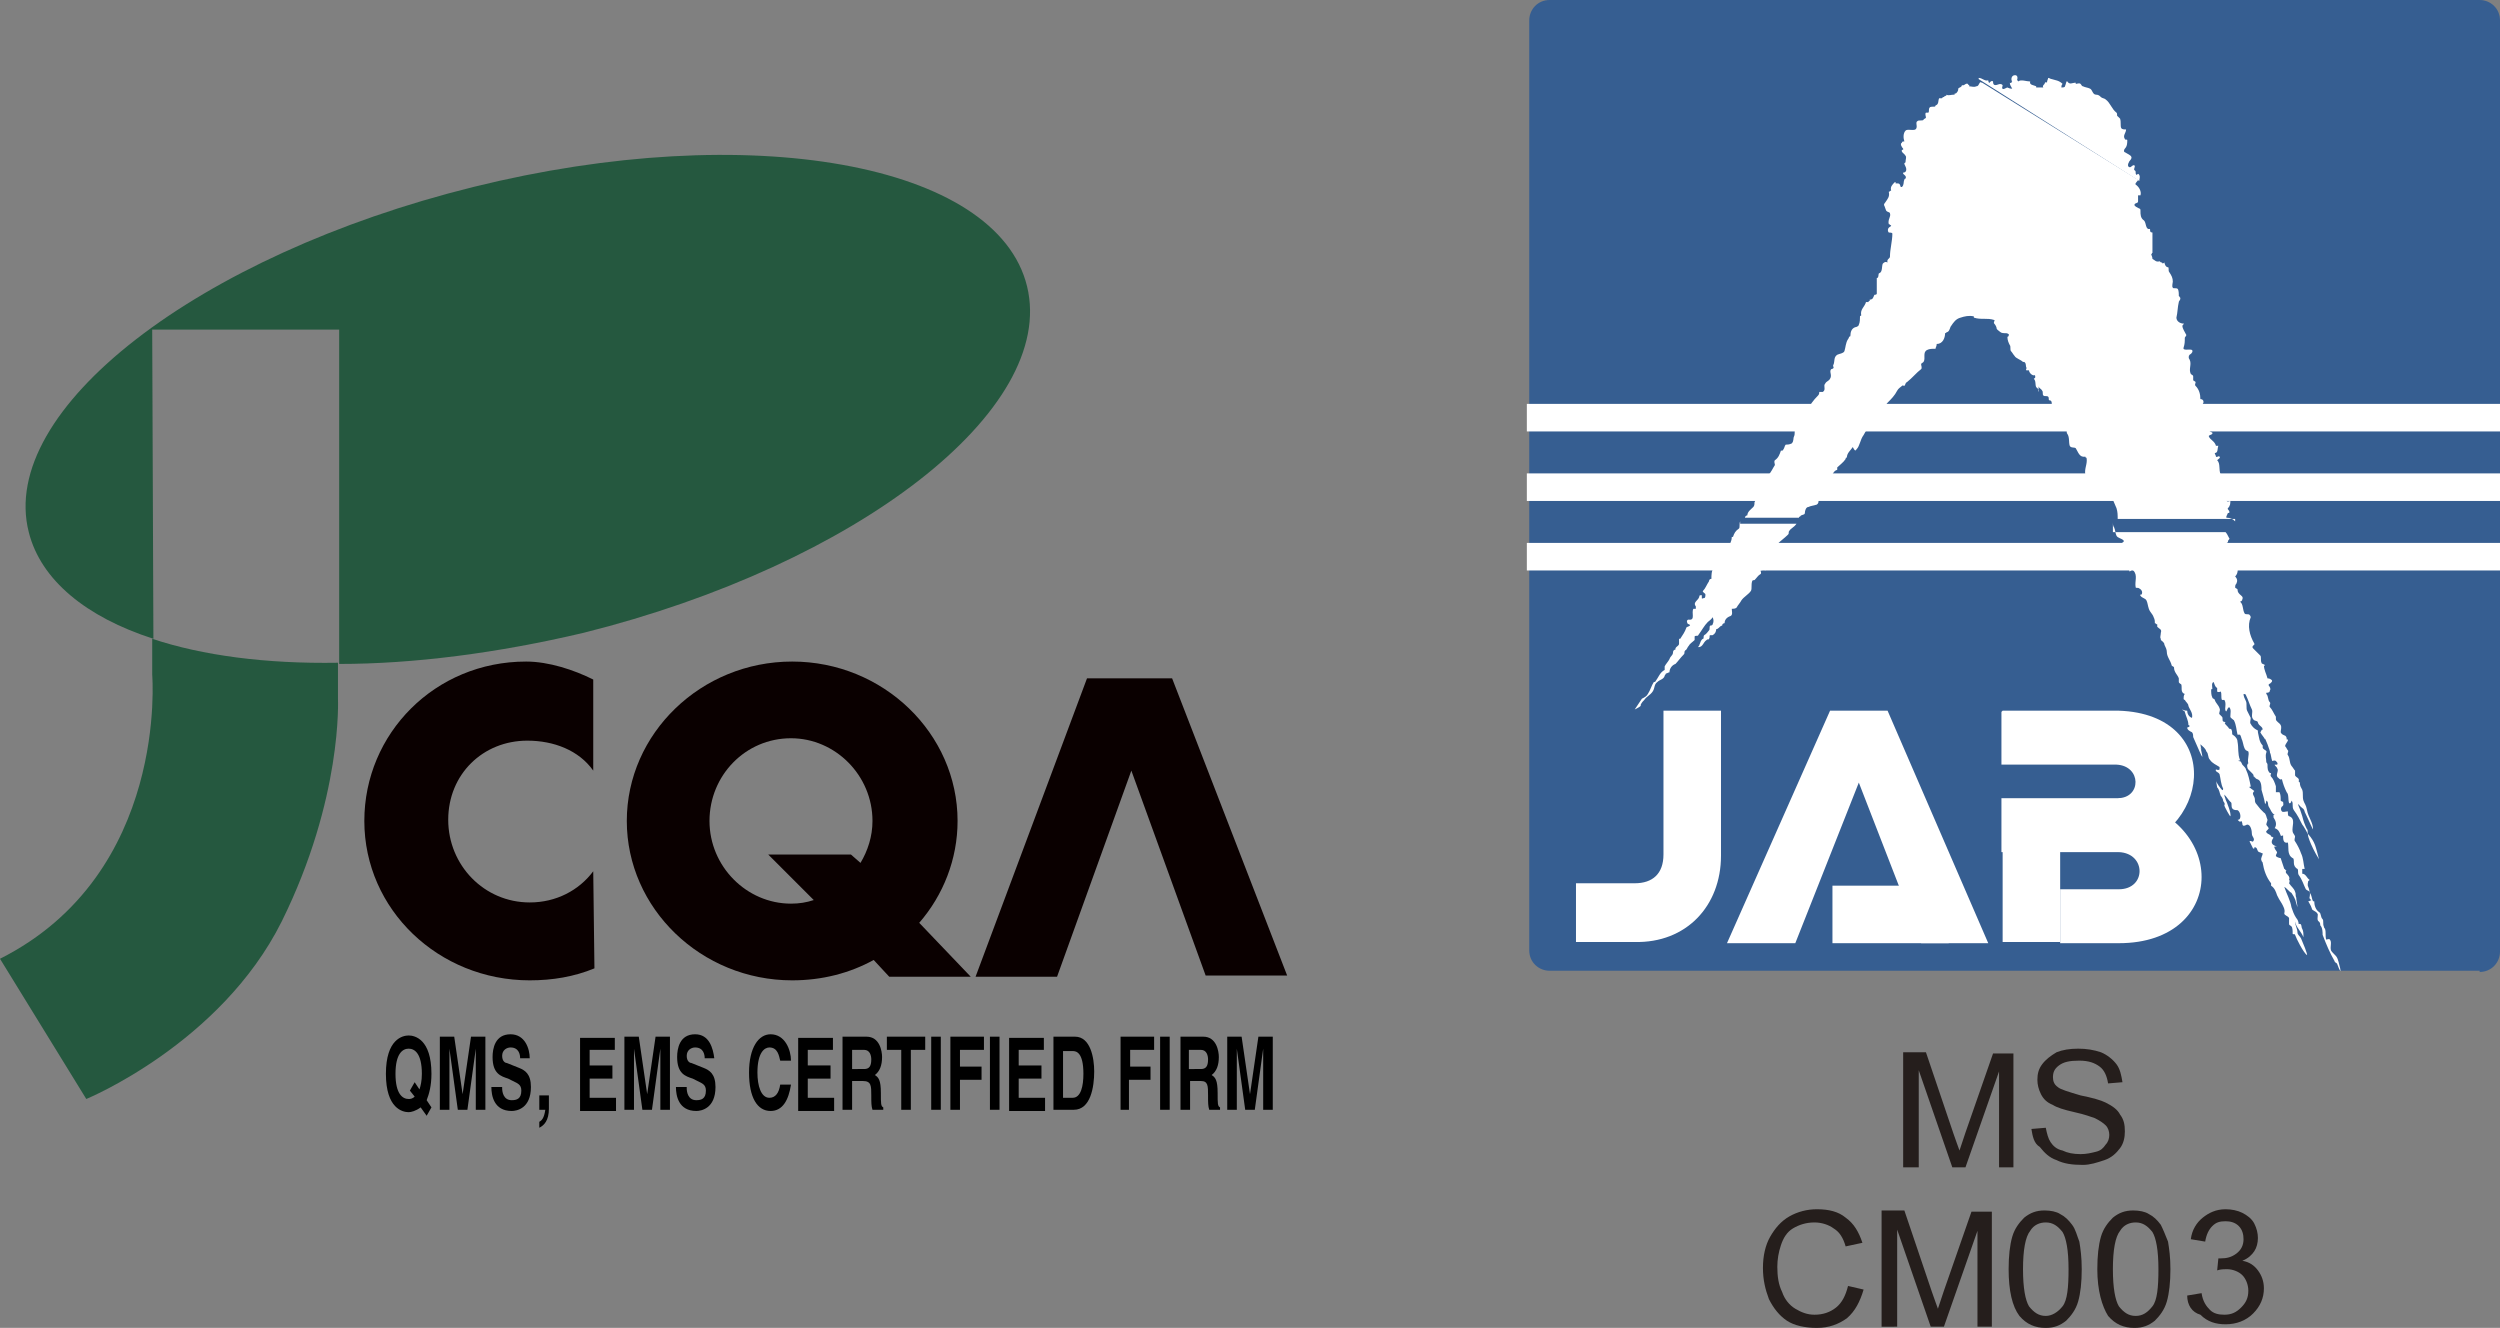 <?xml version="1.0" encoding="utf-8"?>
<!-- Generator: Adobe Illustrator 28.2.0, SVG Export Plug-In . SVG Version: 6.00 Build 0)  -->
<svg version="1.1" id="レイヤー_1" xmlns="http://www.w3.org/2000/svg" xmlns:xlink="http://www.w3.org/1999/xlink" x="0px"
	 y="0px" viewBox="0 0 208.6 110.8" style="enable-background:new 0 0 208.6 110.8;" xml:space="preserve">
<rect x="0" y="0" width="208.6" height="110.8" fill="#808080" stroke="none"/>
<style type="text/css">
	.st0{fill:#FFFFFF;}
	.st1{fill:#365E91;}
	.st2{fill:#251E1C;}
	.st3{fill:#0A0000;}
	.st4{fill:#25583F;}
</style>
<g>
	<g>
		<path class="st0" d="M187.3,55.1c0,0.7,0.5,1.2,0.6,1.9c-0.1-0.3-0.5-0.4-0.5-0.7c0-0.5-0.5-0.9-0.4-1.3c0.1-0.2,0.3,0.1,0.3,0.3"
			/>
		<g>
			<g>
				<path class="st1" d="M206.9,81.1c1,0,1.7-0.8,1.7-1.7V1.7c0-1-0.8-1.7-1.7-1.7h-77.6c-1,0-1.7,0.8-1.7,1.7v77.6
					c0,1,0.8,1.7,1.7,1.7H206.9z"/>
				<path d="M168,40.5"/>
			</g>
			<path class="st0" d="M145.2,43.5C145.2,43.5,145.2,43.5,145.2,43.5c-0.1,0.2,0,0.5-0.1,0.6c-0.3,0.2-0.4,0.4-0.5,0.7
				c0,0-0.1,0-0.1,0c0,0.4-0.2,0.6-0.3,1c-0.1,0.3-0.5,0.5-0.6,0.7c-0.1,0.2,0,0.4-0.2,0.6c-0.1,0.1-0.3,0.2-0.4,0.3
				c-0.2,0.2-0.2,0.6-0.2,0.9c-0.2,0-0.2,0.2-0.2,0.2c-0.2,0.3-0.3,0.6-0.5,0.8c-0.1,0.1,0.2,0.2,0.2,0.3c0,0.1,0,0.3-0.1,0.3
				c-0.1,0-0.2,0.1-0.2,0c0-0.1,0-0.2,0-0.2c0-0.1-0.2,0-0.2,0c0,0.4-0.6,0.5-0.3,0.9c0,0,0,0.2,0,0.2c-0.1,0-0.2,0-0.2,0
				c-0.2,0.3,0.2,1-0.4,0.9c-0.1,0-0.2,0.1-0.1,0.3c0,0.1,0.3,0.1,0.2,0.2c-0.1,0.1-0.3,0.1-0.3,0.2c-0.1,0.3-0.3,0.6-0.5,0.9
				c0,0-0.1,0-0.1,0c0,0.1,0,0.3,0,0.4c0,0.2-0.2,0.2-0.3,0.4c0,0,0,0.1,0,0.1c-0.1,0-0.2,0.1-0.2,0.2c0,0.3-0.2,0.3-0.3,0.6
				c-0.1,0.2-0.3,0.4-0.4,0.6c0,0.1,0,0.3,0,0.3c-0.4,0.2-0.5,0.6-0.8,1c0,0-0.1,0-0.1,0c-0.2,0.3-0.3,0.7-0.5,1
				c-0.1,0.2-0.3,0.3-0.5,0.4c-0.2,0.3-0.4,0.6-0.6,0.9c0.2-0.1,0.4-0.2,0.5-0.3c0,0,0-0.1,0-0.1c0.1-0.2,0.2-0.3,0.3-0.4
				c0.2-0.3,0.5-0.4,0.7-0.7c0.2-0.3,0.1-0.6,0.4-0.8c0.2-0.2,0.5-0.2,0.6-0.5c0-0.1,0.1-0.1,0.1-0.2c0.1,0,0.2-0.1,0.3-0.1
				c0-0.3,0.2-0.6,0.5-0.7c0.2-0.2,0.4-0.5,0.7-0.8c0.1-0.1,0-0.2,0.1-0.3c0-0.1,0.1,0,0.1-0.1c0.1-0.1,0.1-0.2,0.2-0.3
				c0.1-0.2,0.3-0.3,0.5-0.5c0,0,0-0.2,0-0.3c0.1-0.1,0.3,0,0.3-0.1c0.3-0.4,0.5-0.8,0.8-1.1c0.1-0.1,0.3-0.2,0.4-0.4
				c0.1,0.2,0.1,0.4,0,0.6c0,0.1-0.2,0.1-0.2,0.1c-0.1,0.1,0,0.3-0.1,0.4c-0.1,0.1-0.2,0.3-0.4,0.4c-0.1,0.1,0,0.3-0.1,0.3
				c-0.2,0.1-0.2,0.3-0.3,0.5c0,0.1-0.1,0.1-0.1,0.2c0.4,0,0.4-0.4,0.7-0.6c0.1-0.1,0.2,0,0.2-0.1c0.1-0.1,0-0.3,0.1-0.3
				c0,0,0.2,0,0.2,0c0.2-0.1,0.3-0.3,0.3-0.5c0.1,0,0.2-0.1,0.2-0.1c0.1-0.1,0.2-0.2,0.3-0.2c0-0.2,0.2-0.2,0.2-0.2
				c0-0.3,0.2-0.5,0.5-0.6c0.2-0.1,0.1-0.4,0.1-0.6c0.1,0,0.3,0,0.4-0.1c0.1-0.2,0.3-0.4,0.4-0.6c0.2-0.3,0.6-0.5,0.8-0.8
				c0.1-0.2,0-0.5,0.1-0.8c0-0.1,0.2-0.1,0.2-0.1c0.2-0.2,0.3-0.4,0.5-0.5c0.1-0.1,0-0.2,0-0.3c0.1,0,0.3-0.1,0.4,0
				c0-0.2,0.1-0.4,0.3-0.6c0.1,0,0-0.2,0-0.3c0.1,0,0.1,0,0.1-0.1c0-0.1,0-0.2,0-0.2c0.3-0.4,0.8-0.5,0.6-1c0.3-0.3,0.6-0.5,0.9-0.8
				c0.1-0.1,0-0.2,0.1-0.3c0.1-0.2,0.4-0.3,0.6-0.6H145.2z"/>
			<path class="st0" d="M176.3,43.5c0,0.2,0,0.4,0.1,0.5c0.1,0.2,0.1,0.5,0.2,0.7c0.1,0.2,0.4,0.2,0.6,0.4c0,0,0,0.1,0,0.1
				c-0.1,0.1-0.2,0.1-0.2,0.2c0.1,0.3-0.1,0.6,0,0.9c0.1-0.1,0.1,0.1,0.2,0.1c0,0.3,0,0.6,0.1,0.8c0.1,0.2,0.4,0.3,0.4,0.5
				c0.1-0.1,0.2-0.2,0.3-0.1c0.4,0.4,0.1,0.9,0.2,1.4c0,0.1,0.2,0,0.3,0.1c0.2,0.1,0.3,0.3,0.2,0.5c0,0-0.2,0-0.1,0.1
				c0.1,0.2,0.4,0.2,0.5,0.4c0.1,0.2,0.1,0.4,0.2,0.7c0.1,0.3,0.3,0.4,0.4,0.7c0.1,0.2,0.1,0.3,0.1,0.5c0.1,0,0.1,0.1,0.2,0.1
				c0,0.1,0,0.2,0,0.2c0.2,0.2,0.4,0.2,0.3,0.5c0,0.2-0.1,0.4,0,0.5c0,0.1,0,0.1,0,0.1c0.1,0.1,0.3,0.2,0.3,0.4
				c0.1,0.2,0.2,0.4,0.2,0.6c0,0.4,0.3,0.7,0.4,1.1c0,0.1,0.2,0.1,0.2,0.2c0,0.4,0.3,0.6,0.4,0.9c0,0.1,0,0.2,0,0.3
				c0,0.1,0.2,0.2,0.2,0.2c0.1,0.2-0.1,0.7,0.3,0.8c-0.1,0.1-0.1,0.3-0.1,0.4c0,0.1,0.1,0.1,0.1,0.1c0.1,0.2,0.3,0.3,0.3,0.5
				c0.1,0.3,0.4,0.6,0.3,1c-0.3-0.1-0.4-0.4-0.4-0.6c-0.1,0-0.2,0-0.4-0.1c0,0.1,0.2,0.1,0.2,0.2c0.1,0.4,0.3,0.7,0.3,1.1
				c0,0,0.1,0,0.1,0.1c0,0-0.1,0.1-0.2,0.1c0,0.2,0.2,0.3,0.4,0.4c0.1,0.1,0.1,0.3,0.1,0.4c1,2.3,0.8,1.8,0.6,0.8
				c0.2,0.7,0-0.1,0-0.2c0.2,0.2,0.4,0.3,0.5,0.6c0.2,0.2,0.1,0.5,0.3,0.7c0.2,0.3,0.5,0.4,0.8,0.6c0,0,0,0.1,0,0.2
				c-0.1,0.1-0.3,0-0.3,0c-0.1,0.2,0.2,0.2,0.3,0.4c0.1,0.4,0.1,0.8,0.3,1.2c0,0,0,0.2-0.1,0.1c-0.1-0.1-0.5-0.6-0.5-0.8
				c0,0.1,0.1,0.5,0.1,0.6c0.2,0.2,0.2,0.5,0.3,0.7c0.1,0.1,0.2,0.3,0.2,0.4c0,0.1,0.2,0.2,0.1,0.4c0,0.1,0.5,1,0.5,0.9
				c0.1-0.2-0.3-1.2-0.4-1.4c0-0.1-0.1-0.2-0.1-0.4c0.2,0.2,0.3,0.4,0.5,0.6c0.2,0.1,0,0.4,0.2,0.6c0.1,0.1,0.3,0.1,0.4,0.1
				c0.2,0.1,0.3,0.5,0.2,0.7c-0.1,0.2-0.3,0-0.1,0.2c0.2,0.2,0.2-0.2,0.3,0.2c0,0.3,0.2,0.2,0.4,0.1c0.3,0,0.4,0.5,0.4,0.8
				c0,0.2,0.3,0.4,0.1,0.6c0,0.1-0.2-0.1-0.3,0c0.1,0.2,0.2,0.4,0.3,0.6c0,0,0.1,0,0.1,0c0,0,0-0.1,0-0.1c0,0,0.1,0,0.1,0
				c0.2,0.1,0.1,0.3,0.3,0.4c0.1,0,0.2,0.1,0.3,0.1c0,0.2-0.2,0.4-0.1,0.6c0,0.1,0.1,0.1,0.1,0.2c0.1,0.6,0.3,1.2,0.7,1.7
				c0,0,0,0.2,0,0.2c0.3,0.2,0.4,0.5,0.5,0.8c0.1,0.2,0.2,0.4,0.4,0.7c0.1,0.2,0.3,0.5,0.2,0.8c0,0.2,0.3,0.2,0.4,0.4
				c0,0.2,0,0.4,0,0.5c0,0.1,0.1,0.1,0.2,0.2c0.1,0.1,0.1,0.4,0.1,0.6c0,0.1,0.2,0,0.2,0.1c0.1,0.3,0.7,1.5,1,1.7c0,0,0.1,0-0.5-1.4
				c-0.1-0.2-0.3-0.3-0.3-0.5c0-0.3-0.2-0.6-0.2-0.9c0.1,0.5,0.5,0.8,0.7,1.3c0-0.3,0-0.5-0.1-0.7c-0.1-0.1,0-0.5-0.3-0.4
				c0-0.2-0.1-0.4-0.2-0.5c-0.2-0.3-0.3-0.6-0.4-0.9c-0.1-0.6-0.4-1.1-0.6-1.7c0.2,0.1,0.4,0.4,0.6,0.5c0.4,0.6,0.3,0.6,0.5,1.2
				c0-0.2-0.1-0.6-0.1-0.8c-0.1-0.2,0-0.3-0.1-0.5c-0.1-0.3-0.3-0.4-0.5-0.7c0,0,0.1-0.2,0-0.3c0.1-0.2-0.1-0.4-0.2-0.5
				c-0.1-0.1-0.1-0.2,0-0.3c-0.1,0.1-0.1-0.1-0.2-0.1c-0.1-0.3-0.2-0.6-0.3-0.9c-0.1,0-0.4-0.1-0.4-0.2c0-0.1,0.1-0.2,0.1-0.3
				c-0.6-0.8,0.2-0.3-0.1-0.5c-0.3-0.1-0.5-0.3-0.2-0.7c0,0-0.1-0.1-0.2-0.1c0-0.2-0.4-0.2-0.4-0.4c-0.1,0,0.2-0.2,0.2-0.3
				c-0.1-0.2-0.1-0.1-0.2-0.3c0-0.1,0.1-0.3,0.1-0.4c-0.1-0.2-0.1-0.5-0.3-0.6c-0.1-0.1-0.2-0.2-0.3-0.3c-0.1-0.1-0.3-0.4-0.4-0.5
				c-0.1-0.2,0-0.3-0.1-0.5c-0.1-0.2-0.2-0.3,0-0.5c0,0-0.4-0.3-0.4-0.3c-0.1-0.1,0.1,0,0.1-0.1c-0.1-0.5-0.2-1-0.4-1.4
				c0-0.1-0.2-0.3-0.3-0.4c-0.1-0.2-0.1-0.3-0.3-0.3c-0.1-0.1,0.2,0,0.1-0.1c-0.2-0.5-0.1-1-0.2-1.5c0-0.2-0.1-0.4-0.4-0.6
				c-0.1,0,0-0.2-0.1-0.4c0-0.1-0.2-0.1-0.2-0.1c-0.1-0.2-0.3-0.3-0.4-0.5c0,0.1,0.1,0,0.1,0c-0.1-0.1-0.2-0.1-0.2-0.1
				c-0.1-0.1,0-0.3-0.1-0.4c-0.1-0.1-0.2-0.2-0.2-0.2c-0.1-0.1,0.1-0.3,0-0.5c-0.1-0.3-0.3-0.4-0.4-0.7c0-0.1-0.2-0.1-0.2-0.2
				c-0.1-0.2-0.1-0.4-0.1-0.7c0.1,0.1,0-0.1,0.1,0c0-0.2-0.1-0.5,0.1-0.6c0.1,0.2,0.1,0.4,0.3,0.5c0,0,0,0.2,0,0.3
				c0.1,0.1,0.3,0,0.3,0c0.1,0.2,0,0.5,0.1,0.7c0,0,0.2,0,0.2,0c0.2,0.3,0,0.7,0.1,0.9c0.1,0.2,0.1-0.2,0.3-0.3
				c0.2,0.2,0.1,0.5,0.1,0.8c0,0.1,0.2,0.2,0.3,0.3c0.2,0.4,0.2,0.8,0.3,1.2c0,0,0.1,0,0.2,0c0.1,0.1,0.1,0.3,0.2,0.5
				c0.1,0.3,0.1,0.6,0.3,0.8c0,0,0.2,0.1,0.2,0.1c0.1,0.3-0.1,0.6,0,1c-0.1,0,0,0.1-0.1,0.1c0,0.1,0,0.3,0.1,0.4
				c0.1,0.1,0.2,0.2,0.3,0.3c0.1,0.1,0.2,0.2,0.1,0.3c0.1-0.1,0.1,0.1,0.2,0.1c0,0.1,0.2,0.1,0.3,0.2c0.2,0.2,0.2,0.6,0.2,0.8
				c0.1,0.4,0.2,0.6,0.3,1.2c0.1-0.1,0.1-0.3,0.1-0.3c0.2,0.1,0.1,0.3,0.2,0.5c0.2,0.3,0.2,0.5,0.5,0.7c0,0-0.1,0-0.1,0
				c0,0.1,0,0.2,0,0.2c0.2,0.3,0.3,0.6,0.1,0.9c0.3,0.1,0.4,0.3,0.5,0.6c0,0.1,0.2,0,0.2,0c0,0.3,0,0.7,0.4,0.6
				c0.1,0.4-0.1,1,0.4,1.3c0.1,0,0.1,0.2,0.1,0.4c0,0.2,0.1,0.4,0.3,0.5c0.1,0.1,0,0.3,0.1,0.5c0.3,0.4,0.4,0.8,0.6,1.2
				c0.1,0.1,0.2,0.1,0.3,0.2c0.1,0.2,0,0.4,0,0.6c0,0,0,0,0-0.1c-0.1,0,0.3,0.3,0.2,0.3c0.1,0-0.2-0.2-0.1-0.1c0,0,0,0.1,0,0.1
				c0-0.1-0.1,0-0.2,0c0-0.1,0-0.1,0-0.2c0,0.1,0,0.1,0,0.2c0.1,0.2,0.2,0.3,0.3,0.6c0,0.2,0.4,0.2,0.5,0.5c0,0.2-0.1,0.5,0.1,0.6
				c0.1,0.1,0.1,0.2,0.1,0.3c0.2,0.2,0.2,0.6,0.2,0.8c0.3,0.8,0.6,1.5,1,2.2c0,0.1,0.1,0.1,0.2,0.2c0.6,1.6,0.1-0.4,0-0.5
				c-0.1-0.2-0.4-0.4-0.5-0.6c-0.1-0.3,0.1-0.7-0.1-0.9c0-0.1-0.3,0-0.3,0c-0.1-0.3,0-0.6-0.1-0.9c0,0-0.1-0.1-0.1-0.2
				c-0.1-0.2,0-0.5-0.1-0.6c-0.2-0.2-0.1-0.5-0.3-0.6c-0.3-0.2-0.4-0.6-0.4-0.9c-0.1,0-0.1,0-0.1,0c-0.1-0.2-0.1-0.4-0.2-0.6
				c-0.1-0.1-0.1-0.4-0.2-0.6c-0.1-0.2,0-0.4,0-0.5c0,0,0.1,0,0.1-0.1c-0.2-0.1-0.3-0.5-0.6-0.5c0-0.1,0-0.3,0-0.4c0,0,0.2,0,0.2,0
				c-0.1-0.4-0.1-0.9-0.3-1.3c-0.1-0.3-0.3-0.7-0.5-1c-0.1-0.1,0-0.3,0-0.4c0-0.1-0.2-0.3-0.2-0.4c-0.1-0.4,0.3-1.1-0.3-1.3
				c-0.1,0-0.1-0.2-0.1-0.4c-0.2,0-0.4,0.1-0.5,0c-0.1-0.1-0.1-0.3,0-0.4c0.2-0.1,0.1-0.3,0.1-0.4c-0.1,0-0.2-0.1-0.2-0.1
				c0-0.3,0-0.5-0.1-0.7c0,0-0.1,0-0.3,0c0-0.2,0-0.4,0-0.5c-0.1-0.3-0.2-0.6-0.4-0.8c-0.1-0.1,0-0.2,0-0.3c0,0-0.1,0-0.1,0
				c-0.2-0.2-0.2-0.4-0.2-0.7c0-0.1-0.1-0.2-0.1-0.2c0-0.3-0.1-0.5,0-0.8c0.1-0.2-0.2-0.2-0.3-0.4c0-0.1,0-0.2,0-0.2
				c-0.3-0.3-0.3-0.7-0.4-1.1c0-0.1,0-0.2-0.1-0.2c-0.2-0.1-0.4-0.3-0.5-0.5c-0.1-0.1,0-0.3,0-0.5c-0.1-0.2-0.2-0.4-0.3-0.6
				c-0.1-0.2,0-0.6-0.1-0.8c-0.1-0.2-0.2-0.4-0.2-0.6c0,0,0.2,0,0.2,0.1c0.2,0.4,0.3,0.8,0.5,1.2c0.1,0.2-0.1,0.6,0.1,0.8
				c0.1,0.2,0.4,0.1,0.4,0.3c0.1,0.3,0.4,0.3,0.4,0.6c-0.1-0.1-0.1,0.1-0.2,0.2c0.1,0.2,0.3,0.4,0.4,0.6c-0.1-0.4,0.5,1.1,0.4,1.1
				c0.1,0.1,0.1,0.5,0.2,0.7c0,0,0.2-0.1,0.3,0c0.1,0.1,0.2,0.2,0.1,0.3c0,0-0.1,0-0.2,0c0,0.1,0.2,0.2,0.2,0.3
				c0.2,0.2-0.2,0.6,0.1,0.8c0.1,0.1,0.2,0.2,0.3,0.1c0.1,0.4,0.2,0.7,0.4,1.1c0.2,0.2,0.1,0.6,0.2,0.9c0.1,0.1,0.2-0.1,0.2-0.2
				c0.2,0.2,0,0.5,0.2,0.8c0.3,0.4,0.5,0.8,0.7,1.2c0.1,0.1,0.5,0.8,0.5,0.9c-0.1-0.2,0.1,0.7,0.9,2c-0.3-1.1-0.3-1.4-0.9-2.1
				c-0.1-0.1,0-0.4-0.1-0.4c-0.2-0.4-0.3-0.7-0.4-1.1c-0.3-1-0.4-0.9-0.3-1c0.1,0.2,0.3,0.3,0.4,0.4c0.1,0.1,0.1,0.3,0.2,0.5
				c-0.4-1,0.6,1.3,0.6,1.2c0-0.6-0.4-1-0.5-1.6c-0.1-0.5-0.2-0.5-0.3-0.8c-0.1-0.3,0-0.6-0.1-0.9c-0.1-0.2-0.2-0.3-0.2-0.6
				c0,0-0.1-0.1-0.1-0.1c0.1-0.3-0.2-0.3-0.3-0.5c0-0.1,0-0.3,0-0.4c-0.1-0.1-0.2-0.3-0.3-0.4c-0.2-0.3-0.1-0.6-0.3-0.9
				c-0.1-0.1,0.1-0.3,0-0.4c-0.1-0.1-0.1-0.2-0.2-0.3c-0.1-0.1,0.1-0.3,0.2-0.5c0,0,0-0.1,0-0.1c0,0-0.1,0-0.1,0
				c0-0.1,0-0.2-0.1-0.3c-0.2-0.1-0.3-0.1-0.4-0.3c0-0.2,0.1-0.4,0-0.6c-0.1-0.2-0.4-0.3-0.4-0.5c0-0.1,0-0.1,0-0.2
				c-0.2-0.3-0.3-0.6-0.5-0.8c-0.1-0.1,0.1-0.3,0-0.4c-0.2-0.2-0.1-0.5-0.3-0.7c0,0,0-0.1,0-0.1c0.1,0,0.3,0,0.3-0.2
				c0.1-0.1,0-0.3-0.1-0.4c0,0,0-0.1,0-0.1c0.2-0.1,0.4-0.3,0.2-0.4c-0.1-0.1-0.3-0.1-0.3-0.1c-0.1-0.4-0.3-0.7-0.3-1.1
				c0,0.1,0.1,0,0.1,0c-0.1-0.1-0.3-0.1-0.3-0.2c-0.1-0.2,0-0.5-0.1-0.6c-0.2-0.2-0.4-0.4-0.6-0.6c-0.2-0.2,0.2-0.3,0.1-0.4
				c-0.4-0.7-0.6-1.5-0.3-2.2c0,0,0-0.1-0.1-0.2c-0.1-0.1-0.3,0-0.4-0.1c-0.2-0.3-0.1-0.8-0.4-1c0.1,0,0.2-0.1,0.2-0.2
				c0.1-0.2-0.1-0.3-0.2-0.4c-0.1-0.1-0.2-0.2-0.2-0.4c0-0.1-0.2-0.1-0.2-0.2c0-0.1,0-0.2,0.1-0.3c0.1-0.2,0.1-0.4-0.1-0.6
				c0.3-0.3,0.2-0.7,0.2-1c-0.1-0.3-0.1-0.6-0.4-0.9c-0.1-0.1,0-0.3,0-0.4c-0.2-0.1-0.5-0.2-0.6-0.4c0-0.1,0.2-0.1,0.2-0.2
				c0-0.2,0.2-0.2,0.1-0.3c-0.1-0.2-0.2-0.4-0.3-0.5H176.3z"/>
			<path class="st0" d="M186.5,43.5c-0.2-0.2-0.4-0.3-0.7-0.3c-0.1,0,0-0.2,0.1-0.4c0,0,0.1,0,0.1,0c0.1-0.2-0.2-0.3-0.1-0.4
				c0.2-0.2,0.2-0.4,0.2-0.6c-0.1,0-0.2,0.1-0.3,0c-0.2-0.2-0.4-0.2-0.6-0.3c0,0,0-0.1,0-0.1c0,0,0-0.1,0.1-0.1c0,0,0-0.1,0-0.1
				c0.2-0.1,0.3-0.2,0.3-0.4c0.2-0.4,0-0.8-0.2-1.1c0,0-0.1,0-0.1-0.1c-0.2-0.4,0-0.9-0.3-1.2c0.1-0.1,0.3-0.2,0.2-0.3
				c-0.1-0.1-0.2,0.1-0.3,0c0-0.1-0.1-0.2-0.1-0.3c0.3,0,0.2-0.4,0.3-0.6c-0.1,0-0.2,0-0.2,0c-0.1-0.4-0.5-0.5-0.6-0.8
				c0-0.1,0.2-0.1,0.3-0.2c0,0,0-0.1,0-0.1c-0.2-0.1-0.3-0.1-0.3-0.4c0,0,0.1,0,0.1,0c0-0.1,0-0.2,0-0.2c-0.2-0.2-0.5-0.4-0.4-0.7
				c-0.1,0-0.1,0-0.2,0c0,0,0-0.1-0.1-0.1c0,0-0.1-0.2-0.1-0.3c-0.1-0.1-0.1-0.3,0-0.4c0,0,0.1,0,0.1,0c0-0.1,0.1-0.2,0.1-0.3
				c0.1-0.1,0.1-0.4-0.2-0.4c0-0.4-0.1-0.8-0.4-1.1c-0.1-0.1,0-0.2,0-0.3c0-0.1-0.2-0.1-0.2-0.2c0-0.1,0-0.2,0-0.3
				c0-0.1-0.1-0.1-0.2-0.2c-0.2-0.4,0.1-0.8-0.1-1.2c-0.1-0.1-0.1-0.3,0-0.4c0.2-0.1,0.3-0.3,0.2-0.4c-0.2-0.1-0.8,0.1-0.7-0.2
				c0.1-0.3,0.1-0.5,0.1-0.8c0-0.1,0.2-0.2,0.1-0.3c-0.1-0.2-0.3-0.5-0.3-0.7c0-0.1,0.2-0.2,0.1-0.2c-0.3,0-0.6-0.2-0.6-0.5
				c0.1-0.4,0.1-0.9,0.2-1.3c0-0.1,0.2-0.2,0.1-0.4c-0.1,0,0-0.1-0.1-0.1c0-0.2,0-0.5-0.1-0.6c-0.1-0.1-0.4,0-0.4-0.1
				c-0.1-0.1,0-0.4,0-0.5c0-0.3-0.1-0.5-0.3-0.8c-0.1-0.1,0-0.4-0.1-0.4c-0.2,0-0.3-0.3-0.3-0.4c-0.1,0.1-0.2,0.1-0.2,0
				c-0.1,0-0.1,0-0.2-0.1c-0.3,0.1-0.4-0.1-0.6-0.2c0-0.2-0.1-0.3-0.1-0.4c0.1,0,0-0.1,0.1-0.1c0-0.3,0-0.6,0-0.8c0-0.3,0-0.6,0-0.9
				c-0.2,0-0.2-0.1-0.2-0.3c-0.4,0.1-0.3-0.5-0.5-0.7c-0.3-0.2-0.3-0.5-0.3-0.8c0-0.1,0-0.2-0.1-0.2c-0.2-0.1-0.4-0.2-0.4-0.3
				c0-0.2,0.3-0.1,0.3-0.3c0-0.1,0-0.3,0-0.5c0.1,0,0.2,0,0.2,0c0.1-0.3-0.1-0.7-0.4-0.9c-0.1-0.1,0.2-0.3,0.2-0.4l-13-8.1
				c-0.1,0-0.2-0.1-0.2,0c-0.1,0.1-0.1,0.3-0.3,0.3c-0.2,0.1-0.4,0-0.6,0c0.1-0.1-0.1-0.1-0.1-0.2c-0.2-0.1-0.3,0.2-0.5,0.1
				c0,0.2-0.3,0.2-0.3,0.3c0,0.2-0.1,0.3-0.2,0.4c0,0-0.1,0-0.1,0c0,0.1,0,0.1-0.1,0.1c-0.2,0-0.4,0.1-0.6,0
				c0.1,0.1-0.2,0.1-0.2,0.2c-0.1,0-0.1,0-0.1,0c0,0,0,0.1-0.1,0.1c-0.1,0-0.2,0-0.2,0c-0.1,0.2,0,0.5-0.3,0.6c0,0,0,0.1-0.1,0.1
				c-0.2,0-0.4,0-0.4,0.1c-0.1,0.1,0,0.3-0.1,0.4c0,0-0.2,0-0.2,0c-0.1,0.1,0,0.3,0,0.4c0,0.1-0.2,0.1-0.2,0.2
				c-0.1,0.1-0.4,0-0.5,0.1c-0.2,0.1,0,0.4-0.1,0.6c-0.1,0.3-0.7,0-0.9,0.2c-0.2,0.2-0.2,0.6-0.1,0.9c-0.1,0-0.2,0-0.2,0.1
				c-0.2,0.1,0,0.4,0.1,0.5c0,0,0,0.1,0,0.1c0,0-0.1,0-0.1,0c-0.1,0.2,0.2,0.3,0.3,0.5c0.1,0.1,0,0.3,0,0.5c0,0,0,0.1-0.1,0.1
				c0,0.1,0,0.1,0.1,0.3c0.1,0.2,0.1,0.5-0.2,0.5c0,0.1,0,0.1,0,0.1c0.1,0.1,0.3,0.2,0.2,0.4c0,0-0.1,0-0.1,0.1
				c-0.1,0.2,0,0.4-0.2,0.6c0,0-0.1,0-0.1,0c-0.1-0.3-0.1-0.3-0.4-0.3c0,0-0.1,0,0-0.1c-0.1,0-0.1,0-0.1,0c-0.2,0.2-0.4,0.4-0.3,0.7
				c-0.1,0-0.1,0.1-0.2,0.1c0.1,0.4-0.1,0.6-0.3,0.9c0,0-0.1,0.1-0.1,0.2c0.1,0.2,0.1,0.3,0.2,0.5c0.1,0.1,0.3,0.1,0.3,0.2
				c0.1,0.3-0.2,0.5-0.1,0.9c0.1,0,0.1,0.1,0.2,0.1c0,0.1-0.1,0.1-0.2,0.2c-0.1,0.1-0.1,0.3,0,0.4c0.1,0,0.3,0,0.3,0.1
				c0,0.6-0.2,1.3-0.2,1.9c0,0.2-0.3,0.2-0.2,0.5c-0.2-0.1-0.3,0-0.4,0.1c-0.1,0.2,0,0.7-0.3,0.8c-0.1,0,0,0.4-0.2,0.4
				c0,0.4,0,0.8,0,1.3c0,0.1-0.2,0.1-0.2,0.1c-0.1,0.2-0.1,0.4-0.4,0.4c0.1,0.1-0.1,0.1-0.1,0.2c-0.1,0-0.2,0-0.2,0
				c-0.1,0.4-0.5,0.6-0.4,1.1c0,0.1-0.1,0-0.1,0.1c0,0.2,0,0.5-0.1,0.7c0,0.1-0.2,0.2-0.3,0.2c-0.3,0.1-0.4,0.4-0.4,0.7
				c0,0.1-0.1,0.1-0.1,0.1c0,0,0,0,0-0.1c0,0.2-0.1,0.3-0.1,0.3c-0.2,0.3-0.2,0.7-0.3,1c-0.1,0.2-0.4,0.2-0.6,0.3
				c-0.3,0.2-0.2,0.5-0.3,0.8c-0.1,0.1,0,0.2,0,0.3c-0.1,0.1-0.2,0.1-0.2,0.1c-0.2,0.2,0.1,0.5-0.1,0.8c-0.1,0.2-0.3,0.2-0.4,0.4
				c-0.2,0.2,0.1,0.5-0.2,0.7c-0.1,0-0.2,0-0.3,0c0,0.1,0,0.2-0.1,0.3c-0.4,0.4-0.7,0.8-0.9,1.3c-0.1,0.2-0.1,0.5-0.2,0.7
				c0,0.1-0.3,0-0.4,0.1c-0.2,0.1-0.2,0.5-0.4,0.7c-0.1,0.1,0,0.4-0.1,0.6c-0.1,0.2,0,0.4-0.2,0.6c-0.2,0.1-0.4,0.1-0.5,0.1
				c-0.1,0.1-0.1,0.3-0.2,0.4c0,0.1-0.1,0.1-0.2,0.1c-0.1,0.3-0.2,0.6-0.5,0.8c-0.1,0.1,0,0.3,0,0.4c-0.2,0.3-0.3,0.6-0.6,0.9
				c-0.2,0.2-0.3,0.6-0.4,0.9c0.2-0.1,0.2-0.4,0.4-0.6c0.1,0,0.2-0.1,0.2-0.1c0,0,0-0.1,0-0.1c0-0.1,0.1-0.1,0.2-0.1
				c0.1,0.1,0.1,0.3,0,0.5c-0.1,0.2-0.3,0.1-0.4,0.2c-0.1,0.2-0.1,0.4-0.1,0.6c-0.1,0-0.2,0-0.2,0c-0.4,0.2-0.6,0.5-0.8,0.9
				c0,0.1,0,0.3-0.1,0.4c-0.2,0.2-0.5,0.4-0.5,0.7c-0.1,0-0.2,0.1-0.2,0.2h4.5c0,0,0-0.1,0.1-0.1c0.1-0.2,0.4-0.1,0.4-0.3
				c0-0.2,0.1-0.5,0.3-0.5c0.2-0.1,0.4-0.1,0.7-0.2c0.3-0.2,0-0.6,0.2-0.9c0.1-0.2,0.3-0.5,0.5-0.7c0.1-0.1,0.1-0.2,0.2-0.4
				c0,0,0.1,0,0.1-0.1c0.3-0.2,0.3-0.7,0.7-0.8c0,0,0-0.2,0-0.2c0.2-0.2,0.5-0.4,0.7-0.7c0,0,0-0.2,0.1-0.1c0-0.4,0.3-0.6,0.5-0.9
				c0.1,0.2,0.2,0.4,0.3,0.2c0.3-0.3,0.3-0.8,0.6-1.2c0.3-0.5,0.5-1,0.9-1.4c0,0,0.1-0.1,0.2-0.1c0.1,0,0-0.1,0.1-0.2
				c0.1-0.1,0-0.4,0.3-0.5c0.1,0,0.2-0.1,0.2-0.1c0.1-0.1,0.2-0.3,0.3-0.4c0.3-0.3,0.6-0.6,0.8-1c0.1-0.2,0.3-0.3,0.4-0.4
				c0.1-0.1,0.1,0,0.2,0c0.1-0.1,0.1-0.3,0.2-0.3c0.5-0.4,0.8-0.8,1.2-1.1c0.1-0.1,0-0.3,0-0.4c0-0.1,0.1-0.1,0.2-0.2
				c0.2-0.3-0.1-0.8,0.3-1c0.2-0.1,0.4-0.1,0.7-0.1c0-0.1,0.1-0.2,0.1-0.4c0.5,0,0.7-0.5,0.7-0.9c0.1,0,0.1-0.1,0.2-0.1
				c0.2-0.1,0.2-0.4,0.3-0.5c0.2-0.3,0.4-0.6,0.8-0.7c0.3-0.1,0.7-0.2,1.1-0.1c0,0,0,0.1,0,0.1c0.6,0.2,1.1,0,1.7,0.2
				c0.1,0-0.1,0.2,0,0.3c0.1,0.1,0.2,0.3,0.2,0.4c0,0.1,0.2,0.2,0.3,0.3c0.1,0.1,0.3,0.1,0.5,0.1c0.1,0,0.3,0.1,0.2,0.2
				c0,0,0,0.1-0.1,0.1c0,0.3,0.1,0.5,0.2,0.7c0.1,0.1,0,0.4,0.1,0.5c0.1,0.1,0.2,0.3,0.3,0.4c0.1,0.2,0.5,0.3,0.7,0.5
				c0,0,0.1,0,0.1,0c0.2,0.1,0.1,0.4,0.2,0.5c0,0-0.1,0.2,0,0.2c0.1,0,0.2,0,0.2,0c0,0.2,0.3,0.5,0.5,0.4c0,0.1,0.1,0.2-0.1,0.3
				c0.2,0.2,0.1,0.5,0.2,0.7c0.1,0.1,0.3,0.2,0.2,0.4c0-0.2-0.1-0.3-0.2-0.4c0.1,0.1,0.2,0.2,0.2,0.3c0-0.1,0-0.2,0-0.4
				c0,0.2,0.2,0.2,0.3,0.4c0.1,0.1,0,0.3,0.1,0.4c0.1,0.1,0.3,0,0.4,0.1c0.1,0.1,0,0.3,0.1,0.3c0.2,0,0.2,0.2,0.2,0.3
				c0.1,0.3,0.2,0.5,0.2,0.8c0.1,0,0.2,0,0.2,0c0.1,0.1,0.2,0.2,0.2,0.3c0.1,0.1,0.2,0.1,0.3,0.2c0.1,0.2,0,0.5,0.1,0.8
				c0,0.1,0.1,0,0.2,0.1c0.1,0.1,0,0.2,0.1,0.3c0.2,0.3,0.1,0.7,0.2,1c0.1,0.2,0.4,0.1,0.5,0.2c0.2,0.3,0.3,0.8,0.8,0.7
				c0,0.1,0.1,0.1,0.1,0.1c0.1,0.5-0.2,0.9-0.1,1.4c0.1,0.2,0.3,0.2,0.4,0.4c0-0.1,0-0.1,0-0.2c0.2,0,0.4-0.2,0.4,0
				c0.1,0.1,0.1,0.3,0.1,0.4c0,0,0,0.1-0.1,0.1c0,0.2-0.1,0.4,0.1,0.5c0.1,0.1,0.2,0,0.3,0c0.2,0.2,0.4,0.2,0.5,0.3
				c0.2,0.2,0.3,0.4,0.4,0.7c0.1-0.1,0.2-0.2,0.2-0.1c0.1,0.2,0.2,0.5,0.3,0.7c0.1,0.3,0.1,0.6,0.1,0.9H186.5z"/>
			<path class="st0" d="M178.5,15.1c0-0.2,0.1-0.3,0-0.5c-0.1-0.2-0.2,0-0.2,0c-0.2-0.1,0-0.3-0.2-0.4c-0.1-0.1,0.1-0.3,0-0.4
				c-0.2-0.1-0.3,0.3-0.5,0.1c-0.1-0.1,0-0.4,0.2-0.6c0.2-0.3-0.2-0.4-0.5-0.6c-0.1,0-0.1-0.2,0-0.3c0.2-0.2,0.2-0.5,0.2-0.7
				c0-0.1-0.2,0-0.2-0.1c-0.2-0.3,0.1-0.5,0.1-0.8c-0.2,0-0.3,0-0.4-0.1c-0.1-0.2,0-0.5-0.1-0.8c0,0-0.1-0.1-0.2-0.2
				c-0.1,0,0-0.2-0.1-0.3c-0.4-0.3-0.5-0.8-0.9-1.1c-0.1-0.1-0.3-0.1-0.4-0.2c-0.1-0.1-0.2-0.2-0.4-0.2c-0.3,0-0.3-0.4-0.5-0.5
				c-0.2-0.1-0.4-0.1-0.6-0.2c-0.1,0-0.1-0.1-0.2-0.2c-0.1-0.1-0.3,0-0.4,0c0,0,0-0.1,0-0.1c-0.3,0-0.5,0.2-0.7-0.1
				c-0.1-0.1-0.1,0.2-0.2,0.4c0,0.1-0.2,0.1-0.3,0.1c0-0.1,0-0.2,0.1-0.3c-0.3-0.3-0.6-0.3-0.9-0.4c-0.1,0-0.2-0.1-0.3-0.1
				c0,0.1-0.1,0.2-0.1,0.4c-0.1-0.1-0.2,0-0.2,0.1c-0.1,0.1-0.2,0.2-0.1,0.3c-0.2,0-0.4,0-0.6,0c0,0,0-0.1,0-0.1
				c-0.2-0.1-0.6-0.1-0.5-0.4c-0.3,0-0.8-0.2-1,0c0,0,0-0.1-0.1-0.1c0.1-0.3,0-0.5-0.3-0.4c-0.2,0.1-0.2,0.4-0.1,0.5
				c-0.1,0,0,0.2-0.2,0.1c0,0.2,0.1,0.3,0.2,0.5c-0.1,0-0.2,0-0.4-0.1c-0.1,0-0.3,0.2-0.4,0.1c-0.1,0,0-0.2,0-0.3
				c-0.2-0.2-0.4,0-0.6,0c-0.2,0-0.2-0.2-0.2-0.3c-0.1-0.1-0.2,0-0.3,0.1c-0.1,0.1,0-0.1-0.1-0.1c0,0,0-0.1,0-0.1
				c-0.3,0.1-0.5-0.2-0.8-0.2c0,0.1,0,0.1,0,0.1"/>
			<g>
				<rect x="127.4" y="33.7" class="st0" width="81.2" height="2.3"/>
				<path class="st0" d="M168,34.8"/>
			</g>
			<g>
				<rect x="127.4" y="39.5" class="st0" width="81.2" height="2.3"/>
				<path class="st0" d="M168,40.7"/>
			</g>
			<g>
				<rect x="127.4" y="45.3" class="st0" width="81.2" height="2.3"/>
				<path class="st0" d="M168,46.4"/>
			</g>
		</g>
		<g>
			<path class="st0" d="M167.1,59.3h9.7c8.9,0.3,7.8,10.6,0,11.8h-9.8v-4.5h9.7c2,0,2-2.7-0.1-2.8h-9.6v-4.4"/>
			<path class="st0" d="M176.8,66.6c9.2,1.4,9.2,12.1,0,12.1h-4.9v-4.5h4.9c2.3,0,2.3-3,0-3.1L176.8,66.6z"/>
			<polygon class="st0" points="165.9,78.7 157.5,59.3 152.7,59.3 144.1,78.7 149.8,78.7 155.1,65.3 160.3,78.7 			"/>
			<path class="st0" d="M143.6,59.3v12.1c0,4.2-2.9,7.3-7.2,7.2h-4.9v-4.9h4.9c1.5,0,2.4-0.8,2.4-2.4V59.3H143.6z"/>
			<g>
				<rect x="167.1" y="67.5" class="st0" width="4.8" height="11.1"/>
				<path class="st0" d="M169.5,73.1"/>
			</g>
			<g>
				<rect x="152.9" y="73.9" class="st0" width="9.7" height="4.8"/>
				<path class="st0" d="M157.8,76.3"/>
			</g>
		</g>
		<g>
			<path class="st2" d="M158.8,97.3v-9.5h1.9l2.3,6.8c0.2,0.6,0.4,1.1,0.5,1.4c0.1-0.3,0.3-0.9,0.5-1.5l2.3-6.6h1.7v9.5h-1.2v-8
				l-2.8,8h-1.1l-2.8-8.1v8.1H158.8z"/>
			<path class="st2" d="M169.5,94.2l1.2-0.1c0.1,0.5,0.2,0.9,0.4,1.2c0.2,0.3,0.5,0.6,1,0.7c0.4,0.2,0.9,0.3,1.5,0.3
				c0.5,0,0.9-0.1,1.3-0.2c0.4-0.1,0.6-0.3,0.8-0.6c0.2-0.2,0.3-0.5,0.3-0.8c0-0.3-0.1-0.6-0.3-0.8c-0.2-0.2-0.5-0.4-0.9-0.6
				c-0.3-0.1-0.8-0.3-1.7-0.5c-0.9-0.2-1.5-0.4-1.8-0.6c-0.5-0.2-0.8-0.5-1-0.9c-0.2-0.4-0.3-0.8-0.3-1.2c0-0.5,0.1-0.9,0.4-1.3
				c0.3-0.4,0.7-0.7,1.2-1c0.5-0.2,1.1-0.3,1.8-0.3c0.7,0,1.3,0.1,1.9,0.3c0.5,0.2,1,0.6,1.3,1c0.3,0.4,0.4,0.9,0.5,1.5l-1.2,0.1
				c-0.1-0.6-0.3-1.1-0.7-1.4c-0.4-0.3-0.9-0.5-1.7-0.5c-0.8,0-1.3,0.1-1.7,0.4c-0.4,0.3-0.5,0.6-0.5,1c0,0.3,0.1,0.6,0.4,0.8
				c0.2,0.2,0.9,0.4,1.9,0.7c1,0.2,1.7,0.4,2.1,0.6c0.6,0.3,1,0.6,1.2,1c0.3,0.4,0.4,0.8,0.4,1.4c0,0.5-0.1,1-0.4,1.4
				c-0.3,0.4-0.7,0.8-1.3,1s-1.2,0.4-1.8,0.4c-0.9,0-1.6-0.1-2.2-0.4c-0.6-0.2-1-0.6-1.4-1.1C169.7,95.4,169.6,94.8,169.5,94.2z"/>
			<path class="st2" d="M154.2,107.3l1.3,0.3c-0.3,1-0.7,1.8-1.4,2.4c-0.7,0.5-1.5,0.8-2.5,0.8c-1,0-1.9-0.2-2.5-0.6
				c-0.6-0.4-1.1-1-1.5-1.8c-0.3-0.8-0.5-1.6-0.5-2.6c0-1,0.2-1.9,0.6-2.6c0.4-0.7,0.9-1.3,1.6-1.7c0.7-0.4,1.5-0.6,2.3-0.6
				c1,0,1.8,0.2,2.4,0.7c0.7,0.5,1.1,1.2,1.4,2.1L154,104c-0.2-0.7-0.5-1.2-1-1.5c-0.4-0.3-1-0.5-1.6-0.5c-0.7,0-1.3,0.2-1.8,0.5
				c-0.5,0.3-0.8,0.8-1,1.4c-0.2,0.6-0.3,1.2-0.3,1.8c0,0.8,0.1,1.5,0.4,2.1c0.2,0.6,0.6,1.1,1.1,1.4c0.5,0.3,1,0.5,1.6,0.5
				c0.7,0,1.3-0.2,1.8-0.6C153.7,108.7,154,108.1,154.2,107.3z"/>
			<path class="st2" d="M157,110.6V101h1.9l2.3,6.8c0.2,0.6,0.4,1.1,0.5,1.4c0.1-0.3,0.3-0.9,0.5-1.5l2.3-6.6h1.7v9.6h-1.2v-8
				l-2.8,8h-1.1l-2.8-8.1v8.1H157z"/>
			<path class="st2" d="M167.6,105.9c0-1.1,0.1-2,0.3-2.7c0.2-0.7,0.6-1.2,1-1.6c0.5-0.4,1-0.6,1.7-0.6c0.5,0,1,0.1,1.3,0.3
				c0.4,0.2,0.7,0.5,1,0.9c0.3,0.4,0.4,0.9,0.6,1.4c0.1,0.6,0.2,1.3,0.2,2.3c0,1.1-0.1,2-0.3,2.7c-0.2,0.7-0.6,1.2-1,1.6
				c-0.5,0.4-1,0.6-1.7,0.6c-0.9,0-1.6-0.3-2.2-1C167.9,109,167.6,107.7,167.6,105.9z M168.8,105.9c0,1.6,0.2,2.6,0.5,3.1
				c0.4,0.5,0.8,0.8,1.4,0.8c0.5,0,1-0.3,1.4-0.8c0.4-0.5,0.5-1.6,0.5-3.1c0-1.6-0.2-2.6-0.5-3.1c-0.4-0.5-0.8-0.8-1.4-0.8
				c-0.5,0-1,0.2-1.3,0.7C169,103.2,168.8,104.3,168.8,105.9z"/>
			<path class="st2" d="M175,105.9c0-1.1,0.1-2,0.3-2.7c0.2-0.7,0.6-1.2,1-1.6c0.5-0.4,1-0.6,1.7-0.6c0.5,0,1,0.1,1.3,0.3
				c0.4,0.2,0.7,0.5,1,0.9c0.2,0.4,0.4,0.9,0.6,1.4c0.1,0.6,0.2,1.3,0.2,2.3c0,1.1-0.1,2-0.3,2.7c-0.2,0.7-0.6,1.2-1,1.6
				c-0.5,0.4-1,0.6-1.7,0.6c-0.9,0-1.6-0.3-2.2-1C175.4,109,175,107.7,175,105.9z M176.3,105.9c0,1.6,0.2,2.6,0.5,3.1
				c0.4,0.5,0.8,0.8,1.4,0.8s1-0.3,1.4-0.8c0.4-0.5,0.5-1.6,0.5-3.1c0-1.6-0.2-2.6-0.5-3.1c-0.4-0.5-0.8-0.8-1.4-0.8
				c-0.5,0-1,0.2-1.3,0.7C176.5,103.2,176.3,104.3,176.3,105.9z"/>
			<path class="st2" d="M182.5,108.1l1.2-0.2c0.1,0.7,0.4,1.1,0.7,1.4c0.3,0.3,0.7,0.4,1.2,0.4c0.6,0,1-0.2,1.4-0.6
				c0.4-0.4,0.6-0.8,0.6-1.4c0-0.5-0.2-1-0.5-1.3c-0.3-0.3-0.8-0.5-1.3-0.5c-0.2,0-0.5,0-0.8,0.1l0.1-1c0.1,0,0.1,0,0.2,0
				c0.5,0,0.9-0.1,1.3-0.4c0.4-0.3,0.6-0.7,0.6-1.2c0-0.4-0.1-0.8-0.4-1.1c-0.3-0.3-0.7-0.4-1.1-0.4c-0.5,0-0.8,0.1-1.1,0.4
				c-0.3,0.3-0.5,0.7-0.6,1.3l-1.2-0.2c0.1-0.8,0.5-1.4,1-1.8c0.5-0.4,1.1-0.7,1.9-0.7c0.5,0,1,0.1,1.4,0.3c0.4,0.2,0.8,0.5,1,0.9
				c0.2,0.4,0.3,0.8,0.3,1.2c0,0.4-0.1,0.8-0.3,1.1c-0.2,0.3-0.5,0.6-1,0.8c0.6,0.1,1,0.4,1.3,0.8c0.3,0.4,0.5,0.9,0.5,1.5
				c0,0.8-0.3,1.5-0.9,2.1c-0.6,0.6-1.4,0.9-2.3,0.9c-0.8,0-1.5-0.2-2.1-0.8C182.9,109.5,182.5,108.9,182.5,108.1z"/>
		</g>
	</g>
	<path class="st3" d="M49.6,80.8c-1.7,0.7-3.5,1-5.4,1c-7.6,0-13.8-5.9-13.8-13.3c0-7.3,5.9-13.3,13.5-13.3c1.9,0,4,0.7,5.6,1.5
		l0,7.6c-1.2-1.7-3.3-2.5-5.5-2.5c-3.7,0-6.6,2.8-6.6,6.6c0,3.8,3,6.9,6.8,6.9c2.2,0,4.1-1,5.3-2.6L49.6,80.8z"/>
	<path class="st3" d="M81,81.5L76.7,77c2-2.3,3.2-5.3,3.2-8.5c0-7.3-6.2-13.3-13.8-13.3c-7.6,0-13.8,6-13.8,13.3
		c0,7.3,6.2,13.3,13.8,13.3c2.5,0,4.8-0.6,6.8-1.7l1.3,1.4H81z M66,75.4c-3.7,0-6.8-3.1-6.8-6.9c0-3.8,3-6.9,6.8-6.9
		c3.7,0,6.8,3.1,6.8,6.9c0,1.3-0.4,2.5-1,3.5L71,71.3h-6.9l3.8,3.8C67.3,75.3,66.7,75.4,66,75.4"/>
	<polygon class="st3" points="81.4,81.5 88.2,81.5 94.4,64.3 100.6,81.4 107.4,81.4 97.8,56.6 90.7,56.6 	"/>
	<path class="st4" d="M12.7,53.3l0,3c0,0,1.4,16.6-12.7,23.7l7.2,11.7c0,0,11.2-4.6,16.3-14.8c5.1-10.3,4.7-18.6,4.7-18.6v-3
		C22.2,55.4,16.9,54.7,12.7,53.3"/>
	<path class="st4" d="M85.7,23.9c-2.5-10.3-23.2-14-46.2-8.3c-23,5.7-39.7,18.6-37.1,28.8c1,4,4.8,7.1,10.4,8.9l-0.1-25.8h15.6v27.9
		c6.2,0,13.2-0.9,20.4-2.6C71.5,47.1,88.2,34.2,85.7,23.9"/>
	<g>
		<path d="M35.6,93.1l-0.5-0.7c-0.4,0.3-0.8,0.4-1,0.4c-0.5,0-1.9-0.3-1.9-3.2c0-2.9,1.4-3.2,1.9-3.2c0.5,0,1.9,0.3,1.9,3.2
			c0,1-0.2,1.7-0.4,2.2l0.4,0.6L35.6,93.1z M34.6,90.3l0.4,0.6c0.1-0.3,0.2-0.7,0.2-1.3c0-1.7-0.6-2.1-1.1-2.1
			c-0.5,0-1.1,0.4-1.1,2.1s0.6,2.1,1.1,2.1c0.1,0,0.3,0,0.5-0.2L34.2,91L34.6,90.3z"/>
		<path d="M40.5,92.6h-0.8v-5.1h0L39,92.6h-0.8l-0.7-5.1h0v5.1h-0.8v-6.1h1.2l0.7,4.8h0l0.7-4.8h1.2V92.6z"/>
		<path d="M41.9,90.8c0,0.3,0.1,1,0.8,1c0.4,0,0.8-0.1,0.8-0.8c0-0.5-0.3-0.6-0.7-0.8L42.4,90c-0.6-0.2-1.3-0.4-1.3-1.8
			c0-0.7,0.2-1.9,1.5-1.9c1.2,0,1.6,1.2,1.6,2h-0.8c0-0.3-0.1-0.9-0.8-0.9c-0.3,0-0.7,0.2-0.7,0.7c0,0.5,0.3,0.6,0.4,0.6l1,0.4
			c0.5,0.2,1,0.5,1,1.6c0,1.8-1.2,2-1.6,2c-1.5,0-1.7-1.3-1.7-2H41.9z"/>
		<path d="M45.8,92.5c0,1-0.4,1.4-0.8,1.6h0v-0.5c0.2-0.1,0.4-0.3,0.5-1H45v-1.2h0.8V92.5z"/>
		<path d="M51.3,87.6h-2.1v1.3h1.9V90h-1.9v1.6h2.2v1.1h-3v-6.1h2.9V87.6z"/>
		<path d="M55.9,92.6h-0.8v-5.1h0l-0.7,5.1h-0.8l-0.7-5.1h0v5.1h-0.8v-6.1h1.2l0.7,4.8h0l0.7-4.8h1.2V92.6z"/>
		<path d="M57.3,90.8c0,0.3,0.1,1,0.8,1c0.4,0,0.8-0.1,0.8-0.8c0-0.5-0.3-0.6-0.7-0.8L57.8,90c-0.6-0.2-1.3-0.4-1.3-1.8
			c0-0.7,0.2-1.9,1.5-1.9c1.2,0,1.5,1.2,1.6,2h-0.8c0-0.3-0.1-0.9-0.8-0.9c-0.3,0-0.7,0.2-0.7,0.7c0,0.5,0.3,0.6,0.4,0.6l1,0.4
			c0.5,0.2,1,0.5,1,1.6c0,1.8-1.2,2-1.6,2c-1.5,0-1.7-1.3-1.7-2H57.3z"/>
		<path d="M65.1,88.5c-0.1-0.4-0.2-1.1-0.9-1.1c-0.4,0-1,0.4-1,2.1c0,1.1,0.3,2.1,1,2.1c0.5,0,0.8-0.4,0.9-1.1H66
			c-0.2,1.3-0.7,2.2-1.7,2.2c-1.1,0-1.8-1.1-1.8-3.2c0-2.1,0.8-3.2,1.8-3.2c1.2,0,1.7,1.3,1.7,2.2H65.1z"/>
		<path d="M69.5,87.6h-2.1v1.3h1.9V90h-1.9v1.6h2.2v1.1h-3v-6.1h2.9V87.6z"/>
		<path d="M70.3,86.5h2c1.1,0,1.3,1.2,1.3,1.7c0,0.7-0.2,1.2-0.6,1.5c0.3,0.2,0.5,0.4,0.5,1.5c0,0.9,0,1.1,0.2,1.2v0.2h-0.9
			c-0.1-0.3-0.1-0.6-0.1-1.2c0-0.8,0-1.2-0.7-1.2h-0.9v2.4h-0.8V86.5z M72.1,89.2c0.4,0,0.6-0.2,0.6-0.8c0-0.3-0.1-0.8-0.6-0.8h-1
			v1.6H72.1z"/>
		<path d="M76,92.6h-0.8v-5H74v-1.1h3.2v1.1H76V92.6z"/>
		<path d="M78.5,92.6h-0.8v-6.1h0.8V92.6z"/>
		<path d="M80.1,92.6h-0.8v-6.1h2.8v1.1h-2V89h1.8v1.1h-1.8V92.6z"/>
		<path d="M83.4,92.6h-0.8v-6.1h0.8V92.6z"/>
		<path d="M87.1,87.6H85v1.3h1.9V90H85v1.6h2.2v1.1h-3v-6.1h2.9V87.6z"/>
		<path d="M87.9,86.5h1.8c1.3,0,1.6,1.8,1.6,2.9c0,1.3-0.3,3.2-1.7,3.2h-1.7V86.5z M88.7,91.6h0.8c0.7,0,0.9-1,0.9-2
			c0-1.8-0.6-1.9-0.9-1.9h-0.8V91.6z"/>
		<path d="M94.3,92.6h-0.8v-6.1h2.8v1.1h-2V89H96v1.1h-1.8V92.6z"/>
		<path d="M97.6,92.6h-0.8v-6.1h0.8V92.6z"/>
		<path d="M98.4,86.5h2c1.1,0,1.3,1.2,1.3,1.7c0,0.7-0.2,1.2-0.6,1.5c0.3,0.2,0.5,0.4,0.5,1.5c0,0.9,0,1.1,0.2,1.2v0.2h-0.9
			c-0.1-0.3-0.1-0.6-0.1-1.2c0-0.8,0-1.2-0.6-1.2h-0.9v2.4h-0.8V86.5z M100.2,89.2c0.4,0,0.6-0.2,0.6-0.8c0-0.3-0.1-0.8-0.6-0.8h-1
			v1.6H100.2z"/>
		<path d="M106.2,92.6h-0.8v-5.1h0l-0.7,5.1h-0.8l-0.7-5.1h0v5.1h-0.8v-6.1h1.2l0.7,4.8h0l0.7-4.8h1.2V92.6z"/>
	</g>
</g>
</svg>

